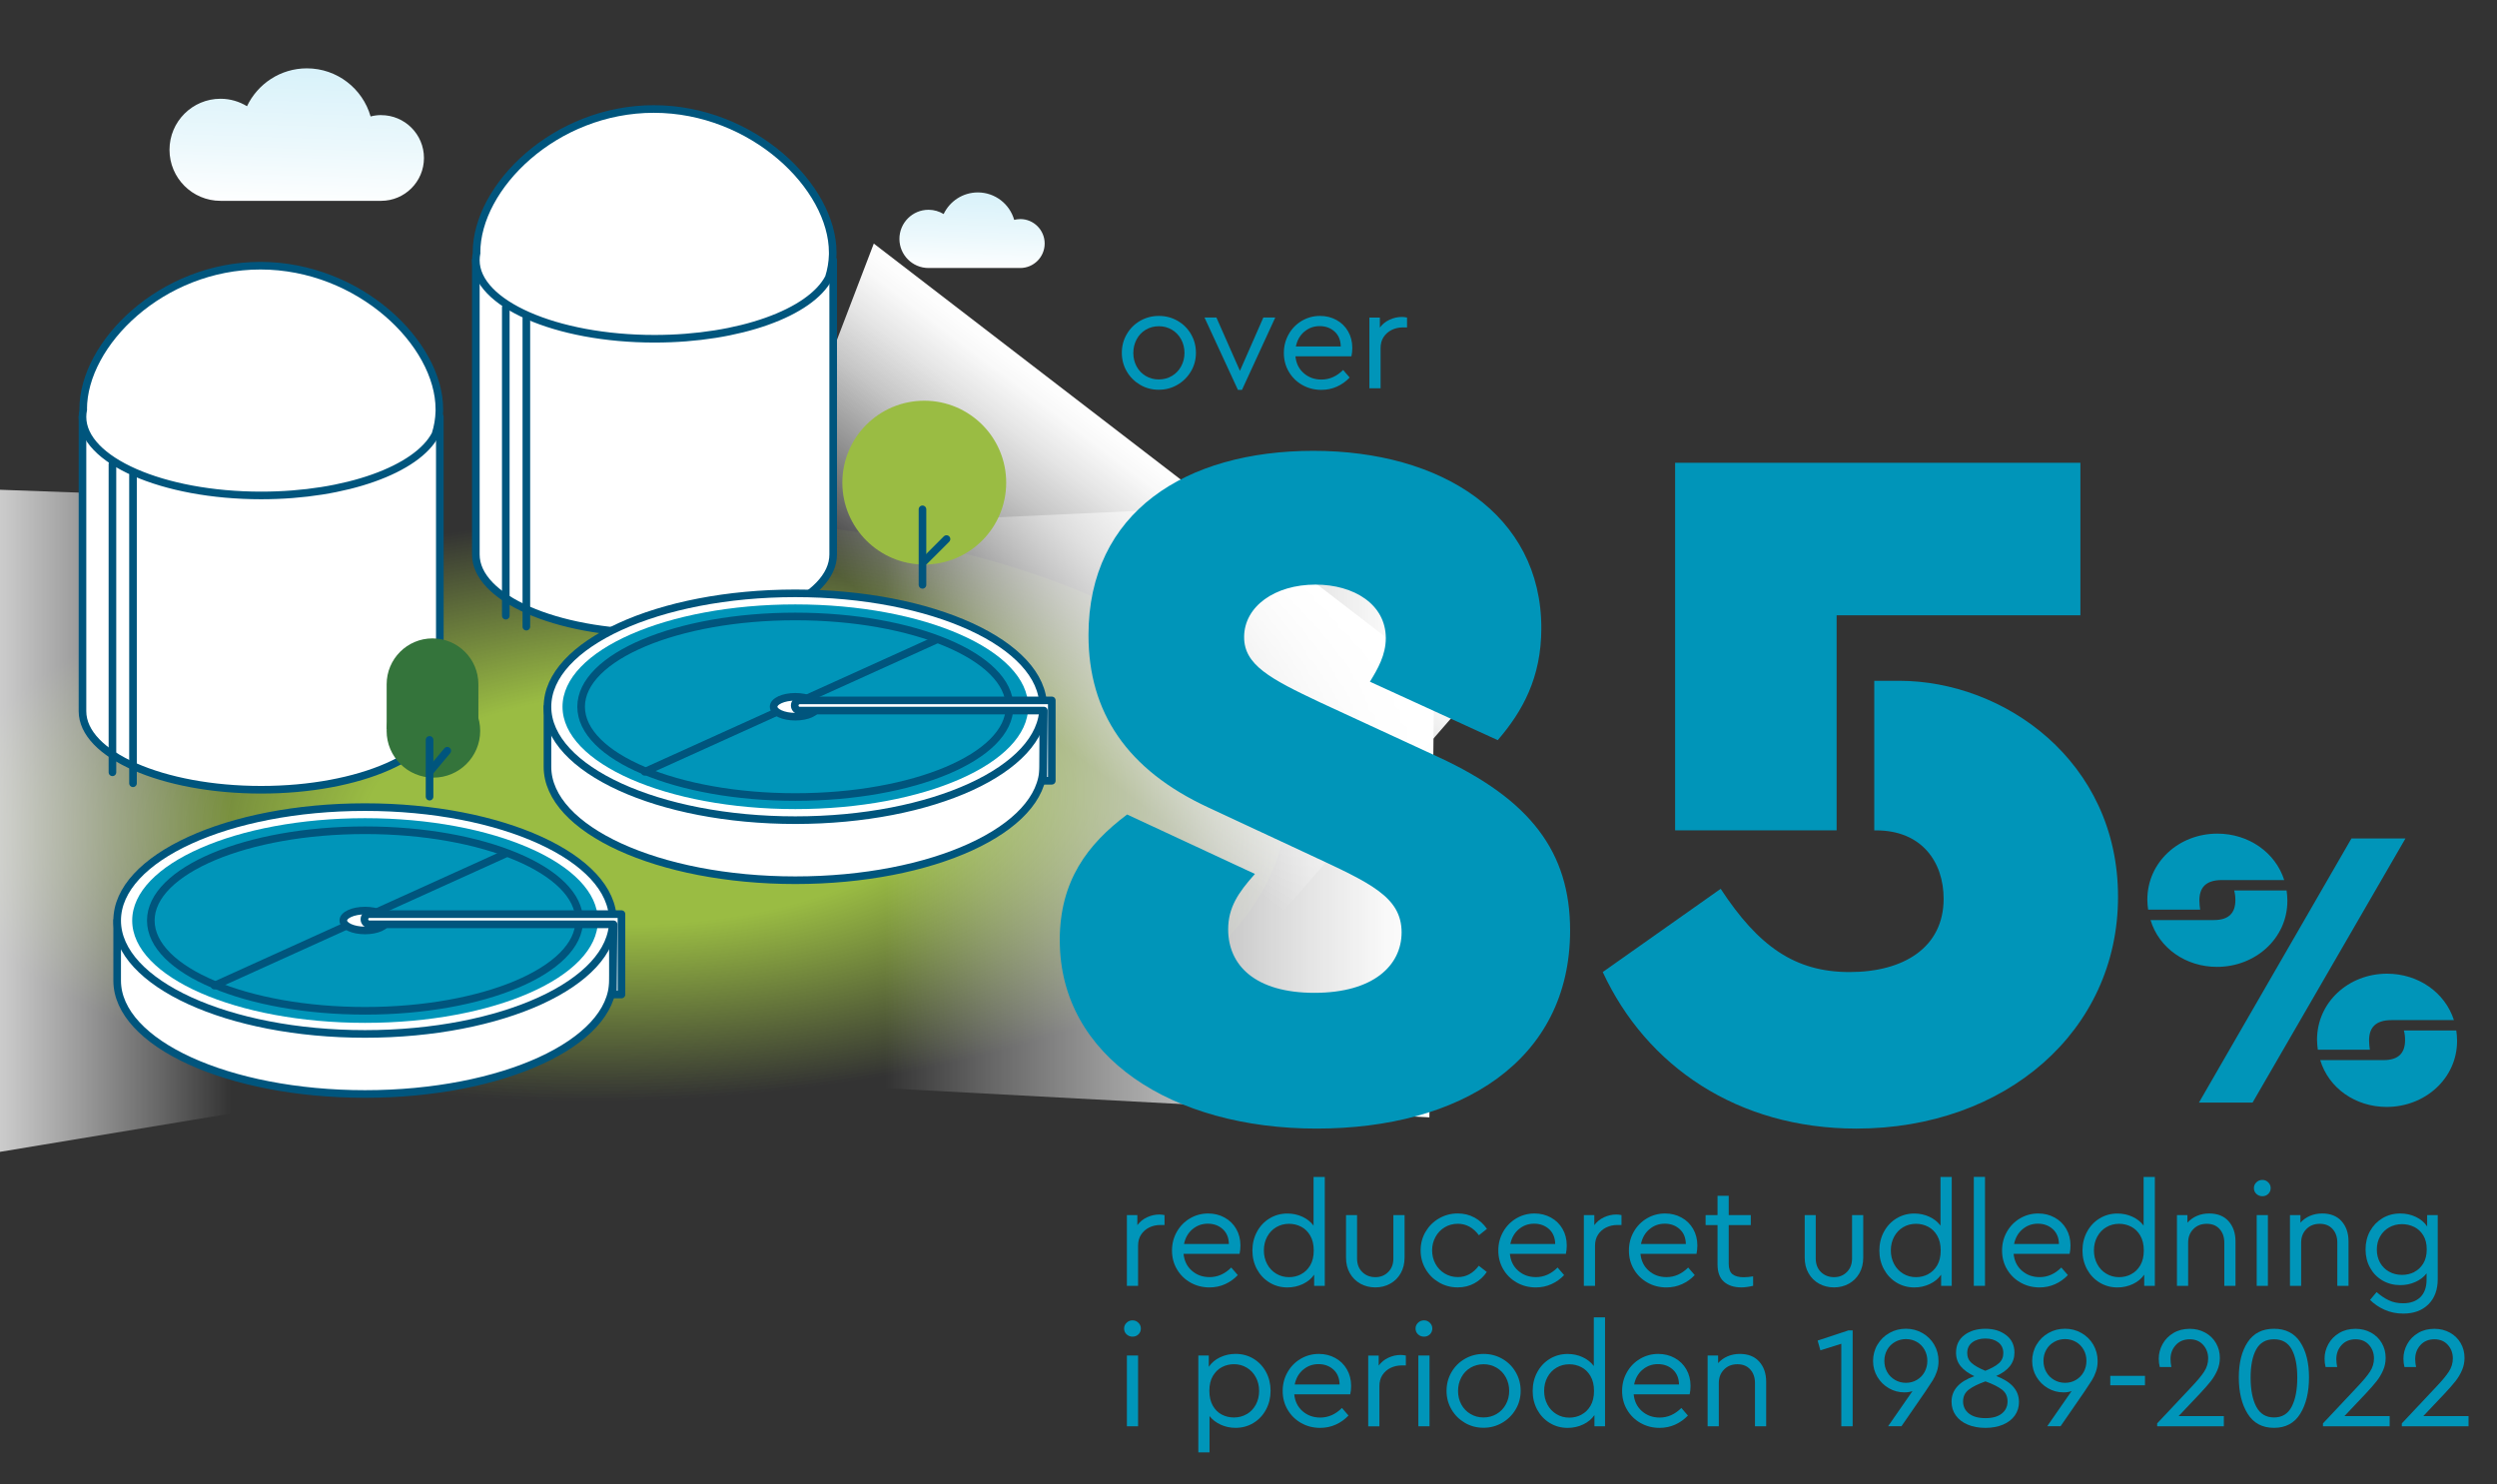 <?xml version="1.0" encoding="UTF-8"?><svg id="Layer_1" xmlns="http://www.w3.org/2000/svg" xmlns:xlink="http://www.w3.org/1999/xlink" viewBox="0 0 656 390"><rect x="0" y="0" width="656" height="390" fill="#333333" stroke="none"/><defs><style>.cls-1{fill:url(#linear-gradient-5);}.cls-2{fill:url(#linear-gradient-4);}.cls-3{fill:url(#linear-gradient-3);}.cls-4{fill:url(#linear-gradient-2);}.cls-5{fill:#fff;}.cls-5,.cls-6{stroke:#00557d;stroke-linecap:round;stroke-linejoin:round;stroke-width:2px;}.cls-7{fill:url(#radial-gradient);}.cls-8{fill:url(#linear-gradient);}.cls-9{fill:#0095b9;}.cls-10{fill:#34743b;}.cls-6{fill:none;}.cls-11{fill:#9abc43;}</style><radialGradient id="radial-gradient" cx="184.53" cy="494.29" fx="184.53" fy="494.29" r="187.82" gradientTransform="translate(-11.5 9.31) rotate(.23) scale(1 .41) skewX(-.06)" gradientUnits="userSpaceOnUse"><stop offset=".4" stop-color="#9abc43"/><stop offset="1" stop-color="#9abc43" stop-opacity="0"/></radialGradient><linearGradient id="linear-gradient" x1="799.85" y1="1754.99" x2="944.59" y2="1754.99" gradientTransform="translate(1177.13 -1542.87) rotate(-180) scale(1 -1)" gradientUnits="userSpaceOnUse"><stop offset="0" stop-color="#fff"/><stop offset=".09" stop-color="#fff" stop-opacity=".97"/><stop offset=".23" stop-color="#fff" stop-opacity=".87"/><stop offset=".4" stop-color="#fff" stop-opacity=".72"/><stop offset=".59" stop-color="#fff" stop-opacity=".51"/><stop offset=".81" stop-color="#fff" stop-opacity=".25"/><stop offset="1" stop-color="#fff" stop-opacity="0"/></linearGradient><linearGradient id="linear-gradient-2" x1="3321.54" y1="-175.78" x2="3418.03" y2="-175.78" gradientTransform="translate(-3357.35 42.21) scale(1 -1)" xlink:href="#linear-gradient"/><linearGradient id="linear-gradient-3" x1="2178.36" y1="2145.03" x2="2312.64" y2="2145.03" gradientTransform="translate(-659.48 -2146.77) rotate(127.29) scale(.56 -1)" xlink:href="#linear-gradient"/><linearGradient id="linear-gradient-4" x1="256.22" y1="38.28" x2="254.89" y2="77.73" gradientUnits="userSpaceOnUse"><stop offset="0" stop-color="#caeef8"/><stop offset=".23" stop-color="#d3f0f9"/><stop offset=".6" stop-color="#ebf8fc"/><stop offset=".84" stop-color="#fff"/></linearGradient><linearGradient id="linear-gradient-5" x1="79.44" y1="-3.56" x2="77.11" y2="65.55" xlink:href="#linear-gradient-4"/></defs><ellipse class="cls-7" cx="155.88" cy="219.19" rx="182.06" ry="83.04" transform="translate(-10.01 7.47) rotate(-2.66)"/><polygon class="cls-8" points="375.52 293.59 232.54 285.93 232.54 137.27 377.29 130.66 375.52 293.59"/><polygon class="cls-4" points="-35.16 127.4 60.68 130.9 60.68 292.59 -35.82 308.59 -35.16 127.4"/><polygon class="cls-3" points="385.45 183.87 336.6 240.05 201.55 137.21 229.56 64 385.45 183.87"/><path class="cls-5" d="M125.01,68.37v77.33c0,11.4,21.02,20.64,46.94,20.64s46.94-9.24,46.94-20.64v-77.33s-93.89,2.07-93.89,0Z"/><path class="cls-5" d="M171.77,28.64c-25.96,0-46.58,20.41-46.58,37.73l.03.03c-.14.65-.21,1.31-.21,1.97,0,11.4,21.02,20.64,46.94,20.64,22.35,0,41.05-6.87,45.79-16.06.63-1.97.98-4.01,1.03-6.1,0-.16,0-.32,0-.48,0-17.31-21.05-37.73-47.01-37.73Z"/><path class="cls-5" d="M271.37,185.7c-8.01-12.31-32.92-21.29-62.42-21.29s-54.41,8.98-62.42,21.29h-2.7v15.78c0,16.46,29.15,29.8,65.12,29.8s65.12-13.34,65.12-29.8v-15.78h-2.7Z"/><ellipse class="cls-5" cx="208.95" cy="185.7" rx="65.12" ry="29.8"/><ellipse class="cls-9" cx="208.95" cy="185.7" rx="61.17" ry="26.89"/><ellipse class="cls-6" cx="208.95" cy="185.7" rx="56.28" ry="23.72"/><line class="cls-5" x1="245.79" y1="168.19" x2="169.38" y2="202.8"/><ellipse class="cls-5" cx="208.95" cy="185.7" rx="5.71" ry="2.61"/><path class="cls-5" d="M274.24,186.71h-64.12c-.74,0-1.34-.6-1.34-1.34h0c0-.74.6-1.34,1.34-1.34h66.2v21.12h-2.25s.17-18.95.17-18.45Z"/><path class="cls-5" d="M158.32,241.87c-8.01-12.31-32.92-21.29-62.42-21.29s-54.41,8.98-62.42,21.29h-2.7v15.78c0,16.46,29.15,29.8,65.12,29.8s65.12-13.34,65.12-29.8v-15.78h-2.7Z"/><ellipse class="cls-5" cx="95.9" cy="241.87" rx="65.12" ry="29.8"/><ellipse class="cls-9" cx="95.9" cy="241.87" rx="61.17" ry="26.89"/><ellipse class="cls-6" cx="95.9" cy="241.87" rx="56.28" ry="23.72"/><line class="cls-5" x1="132.74" y1="224.35" x2="56.33" y2="258.97"/><ellipse class="cls-5" cx="95.9" cy="241.87" rx="5.71" ry="2.61"/><path class="cls-5" d="M161.19,242.87h-64.12c-.74,0-1.34-.6-1.34-1.34h0c0-.74.6-1.34,1.34-1.34h66.2v21.12h-2.25s.17-18.95.17-18.45Z"/><line class="cls-5" x1="132.88" y1="80.76" x2="132.88" y2="161.77"/><line class="cls-5" x1="138.28" y1="83.64" x2="138.28" y2="164.65"/><path class="cls-5" d="M21.67,109.54v77.33c0,11.4,21.02,20.64,46.94,20.64s46.94-9.24,46.94-20.64v-77.33s-93.89,2.07-93.89,0Z"/><path class="cls-5" d="M68.43,69.81c-25.96,0-46.58,20.41-46.58,37.73l.03.03c-.14.65-.21,1.31-.21,1.97,0,11.4,21.02,20.64,46.94,20.64,22.35,0,41.05-6.87,45.79-16.06.63-1.97.98-4.01,1.03-6.1,0-.16,0-.32,0-.48,0-17.31-21.05-37.73-47.01-37.73Z"/><line class="cls-5" x1="29.54" y1="121.93" x2="29.54" y2="202.93"/><line class="cls-5" x1="34.94" y1="124.81" x2="34.94" y2="205.81"/><circle class="cls-11" cx="242.82" cy="126.81" r="21.52"/><line class="cls-5" x1="242.35" y1="133.83" x2="242.35" y2="153.67"/><line class="cls-5" x1="242.95" y1="147.35" x2="248.66" y2="141.64"/><circle class="cls-10" cx="113.86" cy="192.04" r="12.29"/><path class="cls-10" d="M113.63,167.74h0c6.65,0,12.05,5.4,12.05,12.05v11.84h-24.1v-11.84c0-6.65,5.4-12.05,12.05-12.05Z"/><line class="cls-5" x1="112.85" y1="194.41" x2="112.85" y2="209.32"/><line class="cls-5" x1="112.99" y1="202.67" x2="117.5" y2="197.26"/><path class="cls-9" d="M278.41,247.07c0-15.62,7.29-25.25,17.7-33.06l33.58,15.62c-4.43,4.95-7.03,8.85-7.03,14.58,0,9.37,7.03,16.66,22.65,16.66s22.91-7.29,22.91-15.88c0-9.37-8.33-13.02-23.95-20.31l-26.81-12.5c-21.35-9.89-31.5-24.99-31.5-45.3,0-32.28,25.51-48.42,59.09-48.42s59.88,16.66,59.88,46.6c0,13.02-4.95,21.87-11.45,29.42l-33.58-15.36c2.08-3.38,4.17-7.03,4.17-11.45,0-8.85-8.33-14.06-18.48-14.06-10.67,0-18.74,5.73-18.74,13.8,0,7.29,6.77,10.93,20.04,17.18l30.98,14.32c24.21,11.19,34.62,24.99,34.62,45.56,0,34.36-28.9,52.07-66.64,52.07s-67.43-18.74-67.43-49.46Z"/><path class="cls-9" d="M556.44,235.62c0,35.4-29.68,60.92-68.73,60.92-31.24,0-55.19-16.4-66.64-41.13l30.98-21.87c9.89,15.1,19.52,21.87,33.84,21.87s24.73-6.51,24.73-19.26c0-9.63-5.73-17.96-17.7-17.96h-.52v-39.31h6.51c27.59,0,57.53,21.09,57.53,56.75ZM546.55,161.68h-64.04v56.49h-42.43v-96.58h106.47v40.09Z"/><path class="cls-9" d="M564.14,236.39c0-9.78,8.2-17.35,18.4-17.35,8.2,0,15.25,4.94,17.56,12.2h-16.4c-4.31,0-5.89,2.1-5.89,5.36,0,.84.11,1.68.21,2.42h-13.67c-.11-.84-.21-1.58-.21-2.63ZM564.98,241.75h16.61c4.1,0,5.68-2,5.68-5.26,0-.95-.11-1.79-.32-2.52h13.77c.11.84.21,1.58.21,2.73,0,9.88-8.41,17.35-18.5,17.35-8.2,0-15.24-4.94-17.45-12.3ZM617.76,220.31h14.19l-40.16,69.39h-14.09l40.06-69.39ZM608.72,273.19c0-9.78,8.2-17.35,18.4-17.35,8.2,0,15.24,4.94,17.56,12.2h-16.4c-4.31,0-5.89,2.1-5.89,5.36,0,.84.11,1.68.21,2.42h-13.67c-.1-.84-.21-1.58-.21-2.63ZM609.56,278.55h16.61c4.1,0,5.68-2,5.68-5.26,0-.95-.1-1.79-.32-2.52h13.77c.11.84.21,1.58.21,2.73,0,9.88-8.41,17.35-18.5,17.35-8.2,0-15.24-4.94-17.45-12.3Z"/><path class="cls-9" d="M305.94,319.27v2.6h-1.11c-1.04,0-2.01.22-2.9.65-.89.43-1.6,1.06-2.14,1.87s-.8,1.79-.8,2.94v10.54h-2.94v-18.59h2.75v2.63c.66-.89,1.51-1.58,2.54-2.06s2.11-.73,3.23-.73c.41,0,.87.05,1.37.15Z"/><path class="cls-9" d="M325.64,329.46h-14.7c.18,1.83.9,3.31,2.18,4.43,1.27,1.12,2.83,1.68,4.66,1.68,2.11,0,4.01-.84,5.69-2.52l1.72,1.99c-.97,1.02-2.08,1.81-3.34,2.38-1.26.57-2.63.86-4.1.86-1.83,0-3.5-.43-5-1.28-1.5-.85-2.69-2.02-3.55-3.49-.87-1.48-1.3-3.12-1.3-4.92s.42-3.42,1.26-4.91,1.99-2.67,3.44-3.53c1.45-.86,3.05-1.3,4.81-1.3,1.58,0,3.02.36,4.31,1.07,1.3.71,2.32,1.71,3.05,2.98s1.11,2.72,1.11,4.35c0,.79-.08,1.53-.23,2.21ZM313.27,322.99c-1.15.98-1.88,2.27-2.21,3.88h11.79c-.03-1.65-.57-2.96-1.62-3.91-1.06-.95-2.36-1.43-3.91-1.43s-2.9.49-4.05,1.47Z"/><path class="cls-9" d="M348.04,309.23v28.63h-2.79v-2.94c-.71,1.04-1.7,1.86-2.96,2.46s-2.61.9-4.07.9c-1.73,0-3.29-.43-4.69-1.28-1.4-.85-2.5-2.02-3.3-3.49-.8-1.48-1.2-3.12-1.2-4.92s.4-3.46,1.2-4.94c.8-1.49,1.9-2.66,3.3-3.51,1.4-.85,2.96-1.28,4.69-1.28,1.4,0,2.71.28,3.93.84,1.22.56,2.2,1.34,2.94,2.33v-12.79h2.94ZM341.82,334.8c.99-.51,1.79-1.29,2.4-2.33.61-1.04.92-2.34.92-3.89s-.3-2.86-.92-3.91c-.61-1.06-1.41-1.84-2.4-2.35-.99-.51-2.05-.76-3.17-.76-1.25,0-2.37.3-3.38.9-1.01.6-1.79,1.43-2.37,2.5-.57,1.07-.86,2.27-.86,3.59s.29,2.52.86,3.59c.57,1.07,1.36,1.91,2.37,2.52,1,.61,2.13.92,3.38.92,1.12,0,2.18-.25,3.17-.76Z"/><path class="cls-9" d="M369,330.45c0,1.55-.34,2.92-1.01,4.1-.67,1.18-1.6,2.1-2.77,2.75-1.17.65-2.47.97-3.89.97s-2.76-.32-3.93-.97c-1.17-.65-2.09-1.56-2.77-2.75-.67-1.18-1.01-2.55-1.01-4.1v-11.18h2.9v11.38c0,1.5.46,2.7,1.37,3.59s2.06,1.34,3.44,1.34,2.47-.45,3.38-1.36,1.35-2.09,1.35-3.57v-11.38h2.94v11.18Z"/><path class="cls-9" d="M387.4,319.93c1.32.73,2.4,1.71,3.24,2.96l-2.1,1.68c-1.5-2.01-3.35-3.02-5.54-3.02-1.27,0-2.42.31-3.46.93-1.03.62-1.84,1.47-2.42,2.54-.58,1.07-.88,2.24-.88,3.51s.29,2.48.88,3.55c.58,1.07,1.39,1.92,2.42,2.54,1.03.62,2.18.94,3.46.94,2.19,0,4.02-.99,5.5-2.98l2.1,1.64c-.84,1.25-1.92,2.23-3.23,2.96s-2.78,1.09-4.41,1.09c-1.78,0-3.42-.43-4.91-1.3s-2.67-2.04-3.53-3.53c-.87-1.49-1.3-3.12-1.3-4.9s.43-3.41,1.3-4.89c.87-1.48,2.04-2.65,3.53-3.51,1.49-.86,3.12-1.3,4.91-1.3,1.63,0,3.1.36,4.43,1.09Z"/><path class="cls-9" d="M411.37,329.46h-14.7c.18,1.83.9,3.31,2.18,4.43,1.27,1.12,2.83,1.68,4.66,1.68,2.11,0,4.01-.84,5.69-2.52l1.72,1.99c-.97,1.02-2.08,1.81-3.34,2.38-1.26.57-2.63.86-4.1.86-1.83,0-3.5-.43-5-1.28-1.5-.85-2.69-2.02-3.55-3.49-.87-1.48-1.3-3.12-1.3-4.92s.42-3.42,1.26-4.91,1.99-2.67,3.44-3.53c1.45-.86,3.05-1.3,4.81-1.3,1.58,0,3.02.36,4.31,1.07,1.3.71,2.32,1.71,3.05,2.98s1.11,2.72,1.11,4.35c0,.79-.08,1.53-.23,2.21ZM399,322.99c-1.15.98-1.88,2.27-2.21,3.88h11.79c-.03-1.65-.57-2.96-1.62-3.91-1.06-.95-2.36-1.43-3.91-1.43s-2.9.49-4.05,1.47Z"/><path class="cls-9" d="M425.99,319.27v2.6h-1.11c-1.04,0-2.01.22-2.9.65-.89.43-1.6,1.06-2.14,1.87s-.8,1.79-.8,2.94v10.54h-2.94v-18.59h2.75v2.63c.66-.89,1.51-1.58,2.54-2.06s2.11-.73,3.23-.73c.41,0,.87.05,1.37.15Z"/><path class="cls-9" d="M445.68,329.46h-14.7c.18,1.83.9,3.31,2.18,4.43,1.27,1.12,2.83,1.68,4.66,1.68,2.11,0,4.01-.84,5.69-2.52l1.72,1.99c-.97,1.02-2.08,1.81-3.34,2.38-1.26.57-2.63.86-4.1.86-1.83,0-3.5-.43-5-1.28-1.5-.85-2.69-2.02-3.55-3.49-.87-1.48-1.3-3.12-1.3-4.92s.42-3.42,1.26-4.91,1.99-2.67,3.44-3.53c1.45-.86,3.05-1.3,4.81-1.3,1.58,0,3.02.36,4.31,1.07,1.3.71,2.32,1.71,3.05,2.98s1.11,2.72,1.11,4.35c0,.79-.08,1.53-.23,2.21ZM433.32,322.99c-1.15.98-1.88,2.27-2.21,3.88h11.79c-.03-1.65-.57-2.96-1.62-3.91-1.06-.95-2.36-1.43-3.91-1.43s-2.9.49-4.05,1.47Z"/><path class="cls-9" d="M460.57,335.37v2.48c-1.17.28-2.2.42-3.09.42-1.93,0-3.46-.5-4.58-1.49-1.12-.99-1.68-2.51-1.68-4.54v-10.34h-3.13v-2.63h3.13v-5.08h2.94v5.08h5.8v2.63h-5.8v10.15c0,1.32.34,2.25,1.01,2.77.67.52,1.65.78,2.92.78.71,0,1.54-.08,2.48-.23Z"/><path class="cls-9" d="M489.5,330.45c0,1.55-.34,2.92-1.01,4.1-.67,1.18-1.6,2.1-2.77,2.75-1.17.65-2.47.97-3.89.97s-2.76-.32-3.93-.97c-1.17-.65-2.09-1.56-2.77-2.75-.67-1.18-1.01-2.55-1.01-4.1v-11.18h2.9v11.38c0,1.5.46,2.7,1.37,3.59s2.06,1.34,3.44,1.34,2.47-.45,3.38-1.36,1.35-2.09,1.35-3.57v-11.38h2.94v11.18Z"/><path class="cls-9" d="M512.75,309.23v28.63h-2.79v-2.94c-.71,1.04-1.7,1.86-2.96,2.46s-2.61.9-4.07.9c-1.73,0-3.29-.43-4.69-1.28-1.4-.85-2.5-2.02-3.3-3.49-.8-1.48-1.2-3.12-1.2-4.92s.4-3.46,1.2-4.94c.8-1.49,1.9-2.66,3.3-3.51,1.4-.85,2.96-1.28,4.69-1.28,1.4,0,2.71.28,3.93.84,1.22.56,2.2,1.34,2.94,2.33v-12.79h2.94ZM506.53,334.8c.99-.51,1.79-1.29,2.4-2.33.61-1.04.92-2.34.92-3.89s-.3-2.86-.92-3.91c-.61-1.06-1.41-1.84-2.4-2.35-.99-.51-2.05-.76-3.17-.76-1.25,0-2.37.3-3.38.9-1.01.6-1.79,1.43-2.37,2.5-.57,1.07-.86,2.27-.86,3.59s.29,2.52.86,3.59c.57,1.07,1.36,1.91,2.37,2.52,1,.61,2.13.92,3.38.92,1.12,0,2.18-.25,3.17-.76Z"/><path class="cls-9" d="M521.49,337.86h-2.94v-28.63h2.94v28.63Z"/><path class="cls-9" d="M543.71,329.46h-14.7c.18,1.83.9,3.31,2.18,4.43,1.27,1.12,2.83,1.68,4.66,1.68,2.11,0,4.01-.84,5.69-2.52l1.72,1.99c-.97,1.02-2.08,1.81-3.34,2.38-1.26.57-2.63.86-4.1.86-1.83,0-3.5-.43-5-1.28-1.5-.85-2.69-2.02-3.55-3.49-.87-1.48-1.3-3.12-1.3-4.92s.42-3.42,1.26-4.91,1.99-2.67,3.44-3.53c1.45-.86,3.05-1.3,4.81-1.3,1.58,0,3.02.36,4.31,1.07,1.3.71,2.32,1.71,3.05,2.98s1.11,2.72,1.11,4.35c0,.79-.08,1.53-.23,2.21ZM531.34,322.99c-1.15.98-1.88,2.27-2.21,3.88h11.79c-.03-1.65-.57-2.96-1.62-3.91-1.06-.95-2.36-1.43-3.91-1.43s-2.9.49-4.05,1.47Z"/><path class="cls-9" d="M566.11,309.23v28.63h-2.79v-2.94c-.71,1.04-1.7,1.86-2.96,2.46s-2.61.9-4.07.9c-1.73,0-3.29-.43-4.69-1.28-1.4-.85-2.5-2.02-3.3-3.49-.8-1.48-1.2-3.12-1.2-4.92s.4-3.46,1.2-4.94c.8-1.49,1.9-2.66,3.3-3.51,1.4-.85,2.96-1.28,4.69-1.28,1.4,0,2.71.28,3.93.84,1.22.56,2.2,1.34,2.94,2.33v-12.79h2.94ZM559.89,334.8c.99-.51,1.79-1.29,2.4-2.33.61-1.04.92-2.34.92-3.89s-.3-2.86-.92-3.91c-.61-1.06-1.41-1.84-2.4-2.35-.99-.51-2.05-.76-3.17-.76-1.25,0-2.37.3-3.38.9-1.01.6-1.79,1.43-2.37,2.5-.57,1.07-.86,2.27-.86,3.59s.29,2.52.86,3.59c.57,1.07,1.36,1.91,2.37,2.52,1,.61,2.13.92,3.38.92,1.12,0,2.18-.25,3.17-.76Z"/><path class="cls-9" d="M585.47,320.87c1.22,1.35,1.83,3.12,1.83,5.31v11.68h-2.94v-11.34c0-1.48-.41-2.67-1.24-3.59-.83-.92-1.95-1.37-3.38-1.37s-2.6.46-3.51,1.39c-.92.93-1.37,2.12-1.37,3.57v11.34h-2.94v-18.59h2.75v1.99c.69-.76,1.52-1.36,2.5-1.78s2.05-.63,3.23-.63c2.16,0,3.86.67,5.08,2.02Z"/><path class="cls-9" d="M595.89,310.66c.43.42.65.92.65,1.51s-.21,1.12-.63,1.53-.94.61-1.55.61-1.13-.2-1.57-.61-.65-.92-.65-1.53.22-1.09.65-1.51.95-.63,1.57-.63,1.09.21,1.53.63ZM595.81,337.86h-2.94v-18.59h2.94v18.59Z"/><path class="cls-9" d="M615.16,320.87c1.22,1.35,1.83,3.12,1.83,5.31v11.68h-2.94v-11.34c0-1.48-.41-2.67-1.24-3.59-.83-.92-1.95-1.37-3.38-1.37s-2.6.46-3.51,1.39c-.92.93-1.37,2.12-1.37,3.57v11.34h-2.94v-18.59h2.75v1.99c.69-.76,1.52-1.36,2.5-1.78s2.05-.63,3.23-.63c2.16,0,3.86.67,5.08,2.02Z"/><path class="cls-9" d="M640.43,319.27v16.8c0,2.82-.82,5.04-2.46,6.66-1.64,1.62-3.84,2.42-6.58,2.42-1.81,0-3.46-.34-4.94-1.01-1.49-.67-2.75-1.53-3.8-2.58l1.72-2.06c1.04.92,2.11,1.63,3.21,2.16,1.09.52,2.34.78,3.74.78,1.93,0,3.45-.54,4.54-1.6,1.09-1.07,1.64-2.61,1.64-4.62v-1.64c-.74.97-1.72,1.72-2.96,2.27-1.23.55-2.55.82-3.95.82-1.73,0-3.29-.41-4.68-1.22-1.39-.81-2.48-1.93-3.26-3.36-.79-1.42-1.18-3.03-1.18-4.81s.39-3.38,1.18-4.81c.79-1.42,1.88-2.55,3.26-3.38,1.39-.83,2.94-1.24,4.68-1.24,1.48,0,2.84.3,4.1.9,1.26.6,2.25,1.43,2.96,2.5v-2.98h2.79ZM634.23,334.23c.98-.48,1.77-1.23,2.39-2.23.61-1,.92-2.25.92-3.72s-.31-2.71-.92-3.7c-.61-.99-1.41-1.73-2.41-2.21-.99-.48-2.05-.72-3.17-.72-1.25,0-2.37.29-3.38.86-1.01.57-1.79,1.36-2.37,2.37-.57,1-.86,2.16-.86,3.45s.29,2.45.86,3.46c.57,1,1.36,1.79,2.37,2.35,1,.56,2.13.84,3.38.84,1.15,0,2.21-.24,3.19-.72Z"/><path class="cls-9" d="M299.07,347.56c.43.42.65.92.65,1.51s-.21,1.12-.63,1.53-.94.61-1.55.61-1.13-.2-1.57-.61-.65-.92-.65-1.53.22-1.09.65-1.51.95-.63,1.57-.63,1.09.21,1.53.63ZM298.99,374.76h-2.94v-18.59h2.94v18.59Z"/><path class="cls-9" d="M329.34,357.03c1.4.85,2.49,2.02,3.28,3.49.79,1.48,1.18,3.12,1.18,4.92s-.4,3.45-1.2,4.94c-.8,1.49-1.9,2.66-3.3,3.51-1.4.85-2.96,1.28-4.7,1.28-1.37,0-2.67-.27-3.88-.82-1.21-.55-2.19-1.3-2.96-2.27v9.54h-2.94v-25.46h2.75v2.98c.71-1.07,1.7-1.9,2.96-2.5,1.26-.6,2.62-.9,4.07-.9,1.76,0,3.33.43,4.73,1.28ZM327.56,371.57c1-.6,1.79-1.43,2.37-2.5.57-1.07.86-2.26.86-3.59s-.29-2.52-.86-3.59c-.57-1.07-1.36-1.91-2.37-2.52-1.01-.61-2.13-.92-3.38-.92-1.12,0-2.17.25-3.15.76-.98.51-1.77,1.29-2.39,2.33-.61,1.04-.92,2.34-.92,3.89s.3,2.86.9,3.91c.6,1.06,1.39,1.84,2.37,2.35.98.51,2.04.76,3.19.76,1.25,0,2.37-.3,3.38-.9Z"/><path class="cls-9" d="M354.72,366.36h-14.7c.18,1.83.9,3.31,2.18,4.43,1.27,1.12,2.83,1.68,4.66,1.68,2.11,0,4.01-.84,5.69-2.52l1.72,1.99c-.97,1.02-2.08,1.81-3.34,2.38-1.26.57-2.63.86-4.1.86-1.83,0-3.5-.43-5-1.28-1.5-.85-2.69-2.02-3.55-3.49-.87-1.48-1.3-3.12-1.3-4.92s.42-3.42,1.26-4.91,1.99-2.67,3.44-3.53c1.45-.86,3.05-1.3,4.81-1.3,1.58,0,3.02.36,4.31,1.07,1.3.71,2.32,1.71,3.05,2.98s1.11,2.72,1.11,4.35c0,.79-.08,1.53-.23,2.21ZM342.35,359.89c-1.15.98-1.88,2.27-2.21,3.88h11.79c-.03-1.65-.57-2.96-1.62-3.91-1.06-.95-2.36-1.43-3.91-1.43s-2.9.49-4.05,1.47Z"/><path class="cls-9" d="M369.34,356.17v2.6h-1.11c-1.04,0-2.01.22-2.9.65-.89.43-1.6,1.06-2.14,1.87s-.8,1.79-.8,2.94v10.54h-2.94v-18.59h2.75v2.63c.66-.89,1.51-1.58,2.54-2.06s2.11-.73,3.23-.73c.41,0,.87.05,1.37.15Z"/><path class="cls-9" d="M375.64,347.56c.43.42.65.92.65,1.51s-.21,1.12-.63,1.53-.94.61-1.55.61-1.13-.2-1.57-.61-.65-.92-.65-1.53.22-1.09.65-1.51.95-.63,1.57-.63,1.09.21,1.53.63ZM375.56,374.76h-2.94v-18.59h2.94v18.59Z"/><path class="cls-9" d="M394.67,357.03c1.49.85,2.67,2.02,3.53,3.51.87,1.49,1.3,3.12,1.3,4.91s-.44,3.41-1.32,4.89-2.06,2.65-3.55,3.51c-1.49.87-3.12,1.3-4.9,1.3s-3.41-.43-4.89-1.3-2.65-2.04-3.51-3.51-1.3-3.1-1.3-4.89.43-3.42,1.3-4.91c.87-1.49,2.04-2.66,3.53-3.51s3.12-1.28,4.91-1.28,3.42.43,4.9,1.28ZM386.31,359.38c-1.03.61-1.83,1.46-2.4,2.54-.57,1.08-.86,2.27-.86,3.57s.29,2.47.86,3.53c.57,1.06,1.37,1.89,2.39,2.5,1.02.61,2.16.92,3.44.92s2.42-.31,3.45-.92c1.03-.61,1.84-1.45,2.42-2.52.58-1.07.88-2.24.88-3.51s-.29-2.52-.88-3.59c-.59-1.07-1.39-1.91-2.42-2.52-1.03-.61-2.17-.92-3.42-.92s-2.42.3-3.46.92Z"/><path class="cls-9" d="M421.67,346.13v28.63h-2.79v-2.94c-.71,1.04-1.7,1.86-2.96,2.46s-2.61.9-4.07.9c-1.73,0-3.29-.43-4.69-1.28-1.4-.85-2.5-2.02-3.3-3.49-.8-1.48-1.2-3.12-1.2-4.92s.4-3.46,1.2-4.94c.8-1.49,1.9-2.66,3.3-3.51,1.4-.85,2.96-1.28,4.69-1.28,1.4,0,2.71.28,3.93.84,1.22.56,2.2,1.34,2.94,2.33v-12.79h2.94ZM415.45,371.71c.99-.51,1.79-1.29,2.4-2.33.61-1.04.92-2.34.92-3.89s-.3-2.86-.92-3.91c-.61-1.06-1.41-1.84-2.4-2.35-.99-.51-2.05-.76-3.17-.76-1.25,0-2.37.3-3.38.9-1.01.6-1.79,1.43-2.37,2.5-.57,1.07-.86,2.27-.86,3.59s.29,2.52.86,3.59c.57,1.07,1.36,1.91,2.37,2.52,1,.61,2.13.92,3.38.92,1.12,0,2.18-.25,3.17-.76Z"/><path class="cls-9" d="M443.89,366.36h-14.7c.18,1.83.9,3.31,2.18,4.43,1.27,1.12,2.83,1.68,4.66,1.68,2.11,0,4.01-.84,5.69-2.52l1.72,1.99c-.97,1.02-2.08,1.81-3.34,2.38-1.26.57-2.63.86-4.1.86-1.83,0-3.5-.43-5-1.28-1.5-.85-2.69-2.02-3.55-3.49-.87-1.48-1.3-3.12-1.3-4.92s.42-3.42,1.26-4.91,1.99-2.67,3.44-3.53c1.45-.86,3.05-1.3,4.81-1.3,1.58,0,3.02.36,4.31,1.07,1.3.71,2.32,1.71,3.05,2.98s1.11,2.72,1.11,4.35c0,.79-.08,1.53-.23,2.21ZM431.52,359.89c-1.15.98-1.88,2.27-2.21,3.88h11.79c-.03-1.65-.57-2.96-1.62-3.91-1.06-.95-2.36-1.43-3.91-1.43s-2.9.49-4.05,1.47Z"/><path class="cls-9" d="M462.17,357.77c1.22,1.35,1.83,3.12,1.83,5.31v11.68h-2.94v-11.34c0-1.48-.41-2.67-1.24-3.59-.83-.92-1.95-1.37-3.38-1.37s-2.6.46-3.51,1.39c-.92.93-1.37,2.12-1.37,3.57v11.34h-2.94v-18.59h2.75v1.99c.69-.76,1.52-1.36,2.5-1.78s2.05-.63,3.23-.63c2.16,0,3.86.67,5.08,2.02Z"/><path class="cls-9" d="M486.72,349.57v25.19h-2.98v-21.68l-5.5,1.72-.72-2.56,8.09-2.67h1.11Z"/><path class="cls-9" d="M505.02,350.25c1.31.74,2.35,1.76,3.11,3.05s1.15,2.75,1.15,4.35c0,.97-.15,1.88-.44,2.73s-.65,1.62-1.07,2.29c-.42.67-1.08,1.67-1.97,3l-6.26,9.08h-3.51l6.41-9.24c-.61.23-1.32.34-2.14.34-1.45,0-2.81-.36-4.07-1.09-1.26-.73-2.26-1.72-3.02-2.98-.75-1.26-1.13-2.65-1.13-4.18s.39-3.02,1.17-4.31c.78-1.3,1.82-2.32,3.13-3.05,1.31-.74,2.75-1.11,4.33-1.11s2.98.37,4.29,1.11ZM503.59,362.58c.86-.51,1.54-1.2,2.02-2.08s.73-1.85.73-2.92-.24-2.04-.73-2.92-1.16-1.56-2.02-2.06c-.87-.5-1.82-.75-2.86-.75s-2,.25-2.88.75-1.57,1.18-2.06,2.06-.74,1.85-.74,2.92.25,2.04.74,2.92,1.18,1.57,2.06,2.08c.88.51,1.84.76,2.88.76s2-.25,2.86-.76Z"/><path class="cls-9" d="M530.42,368.35c0,1.35-.36,2.54-1.09,3.57-.73,1.03-1.76,1.83-3.09,2.4-1.34.57-2.88.86-4.64.86s-3.31-.29-4.66-.86c-1.35-.57-2.39-1.38-3.13-2.42-.74-1.04-1.11-2.24-1.11-3.59,0-3.08,2-5.32,5.99-6.72-1.53-.71-2.71-1.57-3.55-2.56-.84-.99-1.26-2.2-1.26-3.63,0-1.96.73-3.49,2.19-4.6,1.46-1.11,3.3-1.66,5.52-1.66s3.98.55,5.44,1.66c1.46,1.11,2.2,2.64,2.2,4.6,0,2.7-1.6,4.75-4.81,6.15,4,1.5,5.99,3.77,5.99,6.79ZM525.9,371.42c1-.8,1.51-1.86,1.51-3.19s-.49-2.36-1.47-3.11c-.98-.75-2.42-1.47-4.33-2.16-1.93.69-3.4,1.41-4.39,2.18-.99.76-1.49,1.79-1.49,3.09s.52,2.39,1.55,3.19,2.47,1.2,4.33,1.2,3.29-.4,4.29-1.2ZM518,358.16c.78.69,1.97,1.36,3.57,2.02,1.6-.64,2.79-1.3,3.57-1.99s1.16-1.58,1.16-2.67c0-1.2-.44-2.13-1.32-2.81-.88-.67-2-1.01-3.38-1.01s-2.54.34-3.44,1.01c-.89.67-1.34,1.61-1.34,2.81,0,1.07.39,1.95,1.17,2.63Z"/><path class="cls-9" d="M546.82,350.25c1.31.74,2.35,1.76,3.11,3.05s1.15,2.75,1.15,4.35c0,.97-.15,1.88-.44,2.73s-.65,1.62-1.07,2.29c-.42.67-1.08,1.67-1.97,3l-6.26,9.08h-3.51l6.41-9.24c-.61.23-1.32.34-2.14.34-1.45,0-2.81-.36-4.07-1.09-1.26-.73-2.26-1.72-3.02-2.98-.75-1.26-1.13-2.65-1.13-4.18s.39-3.02,1.17-4.31c.78-1.3,1.82-2.32,3.13-3.05,1.31-.74,2.75-1.11,4.33-1.11s2.98.37,4.29,1.11ZM545.39,362.58c.86-.51,1.54-1.2,2.02-2.08s.73-1.85.73-2.92-.24-2.04-.73-2.92-1.16-1.56-2.02-2.06c-.87-.5-1.82-.75-2.86-.75s-2,.25-2.88.75-1.57,1.18-2.06,2.06-.74,1.85-.74,2.92.25,2.04.74,2.92,1.18,1.57,2.06,2.08c.88.51,1.84.76,2.88.76s2-.25,2.86-.76Z"/><path class="cls-9" d="M563.52,363.99h-9.12v-2.48h9.12v2.48Z"/><path class="cls-9" d="M584.24,372.09v2.67h-17.52v-.76l8.97-9.54c1.55-1.63,2.68-2.98,3.38-4.06.7-1.08,1.05-2.23,1.05-3.46,0-1.4-.44-2.59-1.32-3.57-.88-.98-2.05-1.47-3.53-1.47s-2.75.51-3.67,1.53c-.92,1.02-1.37,2.24-1.37,3.66,0,.71.08,1.41.23,2.1h-3.05c-.18-.69-.27-1.42-.27-2.21,0-1.32.33-2.59.99-3.8.66-1.21,1.61-2.18,2.84-2.92s2.67-1.11,4.29-1.11c1.53,0,2.89.34,4.1,1.01,1.21.67,2.15,1.59,2.82,2.75.67,1.16,1.01,2.45,1.01,3.88,0,1.14-.22,2.23-.67,3.26-.45,1.03-1.02,2-1.74,2.9-.71.9-1.67,1.99-2.86,3.26l-5.57,5.88h11.87Z"/><path class="cls-9" d="M604.3,352.64c1.54,2.33,2.31,5.43,2.31,9.29s-.76,7.04-2.29,9.52c-1.53,2.48-3.83,3.72-6.91,3.72s-5.39-1.24-6.93-3.72c-1.54-2.48-2.31-5.66-2.31-9.52s.78-6.93,2.33-9.28c1.55-2.34,3.86-3.51,6.91-3.51s5.35,1.16,6.89,3.49ZM592.74,354.57c-.98,1.78-1.47,4.25-1.47,7.41s.5,5.75,1.49,7.63c.99,1.88,2.54,2.83,4.66,2.83s3.66-.94,4.64-2.83c.98-1.88,1.47-4.43,1.47-7.63s-.48-5.62-1.45-7.41c-.97-1.78-2.52-2.67-4.66-2.67s-3.7.89-4.68,2.67Z"/><path class="cls-9" d="M627.8,372.09v2.67h-17.52v-.76l8.97-9.54c1.55-1.63,2.68-2.98,3.38-4.06.7-1.08,1.05-2.23,1.05-3.46,0-1.4-.44-2.59-1.32-3.57-.88-.98-2.05-1.47-3.53-1.47s-2.75.51-3.67,1.53c-.92,1.02-1.37,2.24-1.37,3.66,0,.71.08,1.41.23,2.1h-3.05c-.18-.69-.27-1.42-.27-2.21,0-1.32.33-2.59.99-3.8.66-1.21,1.61-2.18,2.84-2.92s2.67-1.11,4.29-1.11c1.53,0,2.89.34,4.1,1.01,1.21.67,2.15,1.59,2.82,2.75.67,1.16,1.01,2.45,1.01,3.88,0,1.14-.22,2.23-.67,3.26-.45,1.03-1.02,2-1.74,2.9-.71.9-1.67,1.99-2.86,3.26l-5.57,5.88h11.87Z"/><path class="cls-9" d="M648.52,372.09v2.67h-17.52v-.76l8.97-9.54c1.55-1.63,2.68-2.98,3.38-4.06.7-1.08,1.05-2.23,1.05-3.46,0-1.4-.44-2.59-1.32-3.57-.88-.98-2.05-1.47-3.53-1.47s-2.75.51-3.67,1.53c-.92,1.02-1.37,2.24-1.37,3.66,0,.71.08,1.41.23,2.1h-3.05c-.18-.69-.27-1.42-.27-2.21,0-1.32.33-2.59.99-3.8.66-1.21,1.61-2.18,2.84-2.92s2.67-1.11,4.29-1.11c1.53,0,2.89.34,4.1,1.01,1.21.67,2.15,1.59,2.82,2.75.67,1.16,1.01,2.45,1.01,3.88,0,1.14-.22,2.23-.67,3.26-.45,1.03-1.02,2-1.74,2.9-.71.9-1.67,1.99-2.86,3.26l-5.57,5.88h11.87Z"/><path class="cls-9" d="M309.36,84.29c1.49.85,2.67,2.02,3.53,3.51.87,1.49,1.3,3.12,1.3,4.91s-.44,3.41-1.32,4.89-2.06,2.65-3.55,3.51c-1.49.87-3.12,1.3-4.9,1.3s-3.41-.43-4.89-1.3-2.65-2.04-3.51-3.51-1.3-3.1-1.3-4.89.43-3.42,1.3-4.91c.87-1.49,2.04-2.66,3.53-3.51s3.12-1.28,4.91-1.28,3.42.43,4.9,1.28ZM301,86.64c-1.03.61-1.83,1.46-2.4,2.54-.57,1.08-.86,2.27-.86,3.57s.29,2.47.86,3.53c.57,1.06,1.37,1.89,2.39,2.5,1.02.61,2.16.92,3.44.92s2.42-.31,3.45-.92c1.03-.61,1.84-1.45,2.42-2.52.58-1.07.88-2.24.88-3.51s-.29-2.52-.88-3.59c-.59-1.07-1.39-1.91-2.42-2.52-1.03-.61-2.17-.92-3.42-.92s-2.42.3-3.46.92Z"/><path class="cls-9" d="M335.03,83.43l-8.74,19.01h-1.07l-8.78-19.01h3.13l6.18,14.01,6.15-14.01h3.13Z"/><path class="cls-9" d="M355.03,93.62h-14.7c.18,1.83.9,3.31,2.18,4.43,1.27,1.12,2.83,1.68,4.66,1.68,2.11,0,4.01-.84,5.69-2.52l1.72,1.99c-.97,1.02-2.08,1.81-3.34,2.38-1.26.57-2.63.86-4.1.86-1.83,0-3.5-.43-5-1.28-1.5-.85-2.69-2.02-3.55-3.49-.87-1.48-1.3-3.12-1.3-4.92s.42-3.42,1.26-4.91,1.99-2.67,3.44-3.53c1.45-.86,3.05-1.3,4.81-1.3,1.58,0,3.02.36,4.31,1.07,1.3.71,2.32,1.71,3.05,2.98s1.11,2.72,1.11,4.35c0,.79-.08,1.53-.23,2.21ZM342.66,87.15c-1.15.98-1.88,2.27-2.21,3.88h11.79c-.03-1.65-.57-2.96-1.62-3.91-1.06-.95-2.36-1.43-3.91-1.43s-2.9.49-4.05,1.47Z"/><path class="cls-9" d="M369.65,83.43v2.6h-1.11c-1.04,0-2.01.22-2.9.65-.89.43-1.6,1.06-2.14,1.87s-.8,1.79-.8,2.94v10.54h-2.94v-18.59h2.75v2.63c.66-.89,1.51-1.58,2.54-2.06s2.11-.73,3.23-.73c.41,0,.87.05,1.37.15Z"/><path class="cls-2" d="M268.02,57.57c-.55,0-1.08.08-1.58.2-1.18-4.16-5.01-7.21-9.55-7.21-3.96,0-7.38,2.32-8.98,5.68-1.16-.7-2.51-1.12-3.97-1.12-4.23,0-7.65,3.43-7.65,7.65s3.43,7.65,7.65,7.65h24.08c3.55,0,6.43-2.88,6.43-6.43s-2.88-6.43-6.43-6.43Z"/><path class="cls-1" d="M100.13,30.24c-.96,0-1.89.13-2.77.36-2.07-7.29-8.78-12.64-16.74-12.64-6.94,0-12.93,4.07-15.73,9.95-2.03-1.23-4.4-1.96-6.95-1.96-7.4,0-13.41,6-13.41,13.41s6,13.41,13.41,13.41h42.18c6.22,0,11.26-5.04,11.26-11.26s-5.04-11.26-11.26-11.26Z"/></svg>